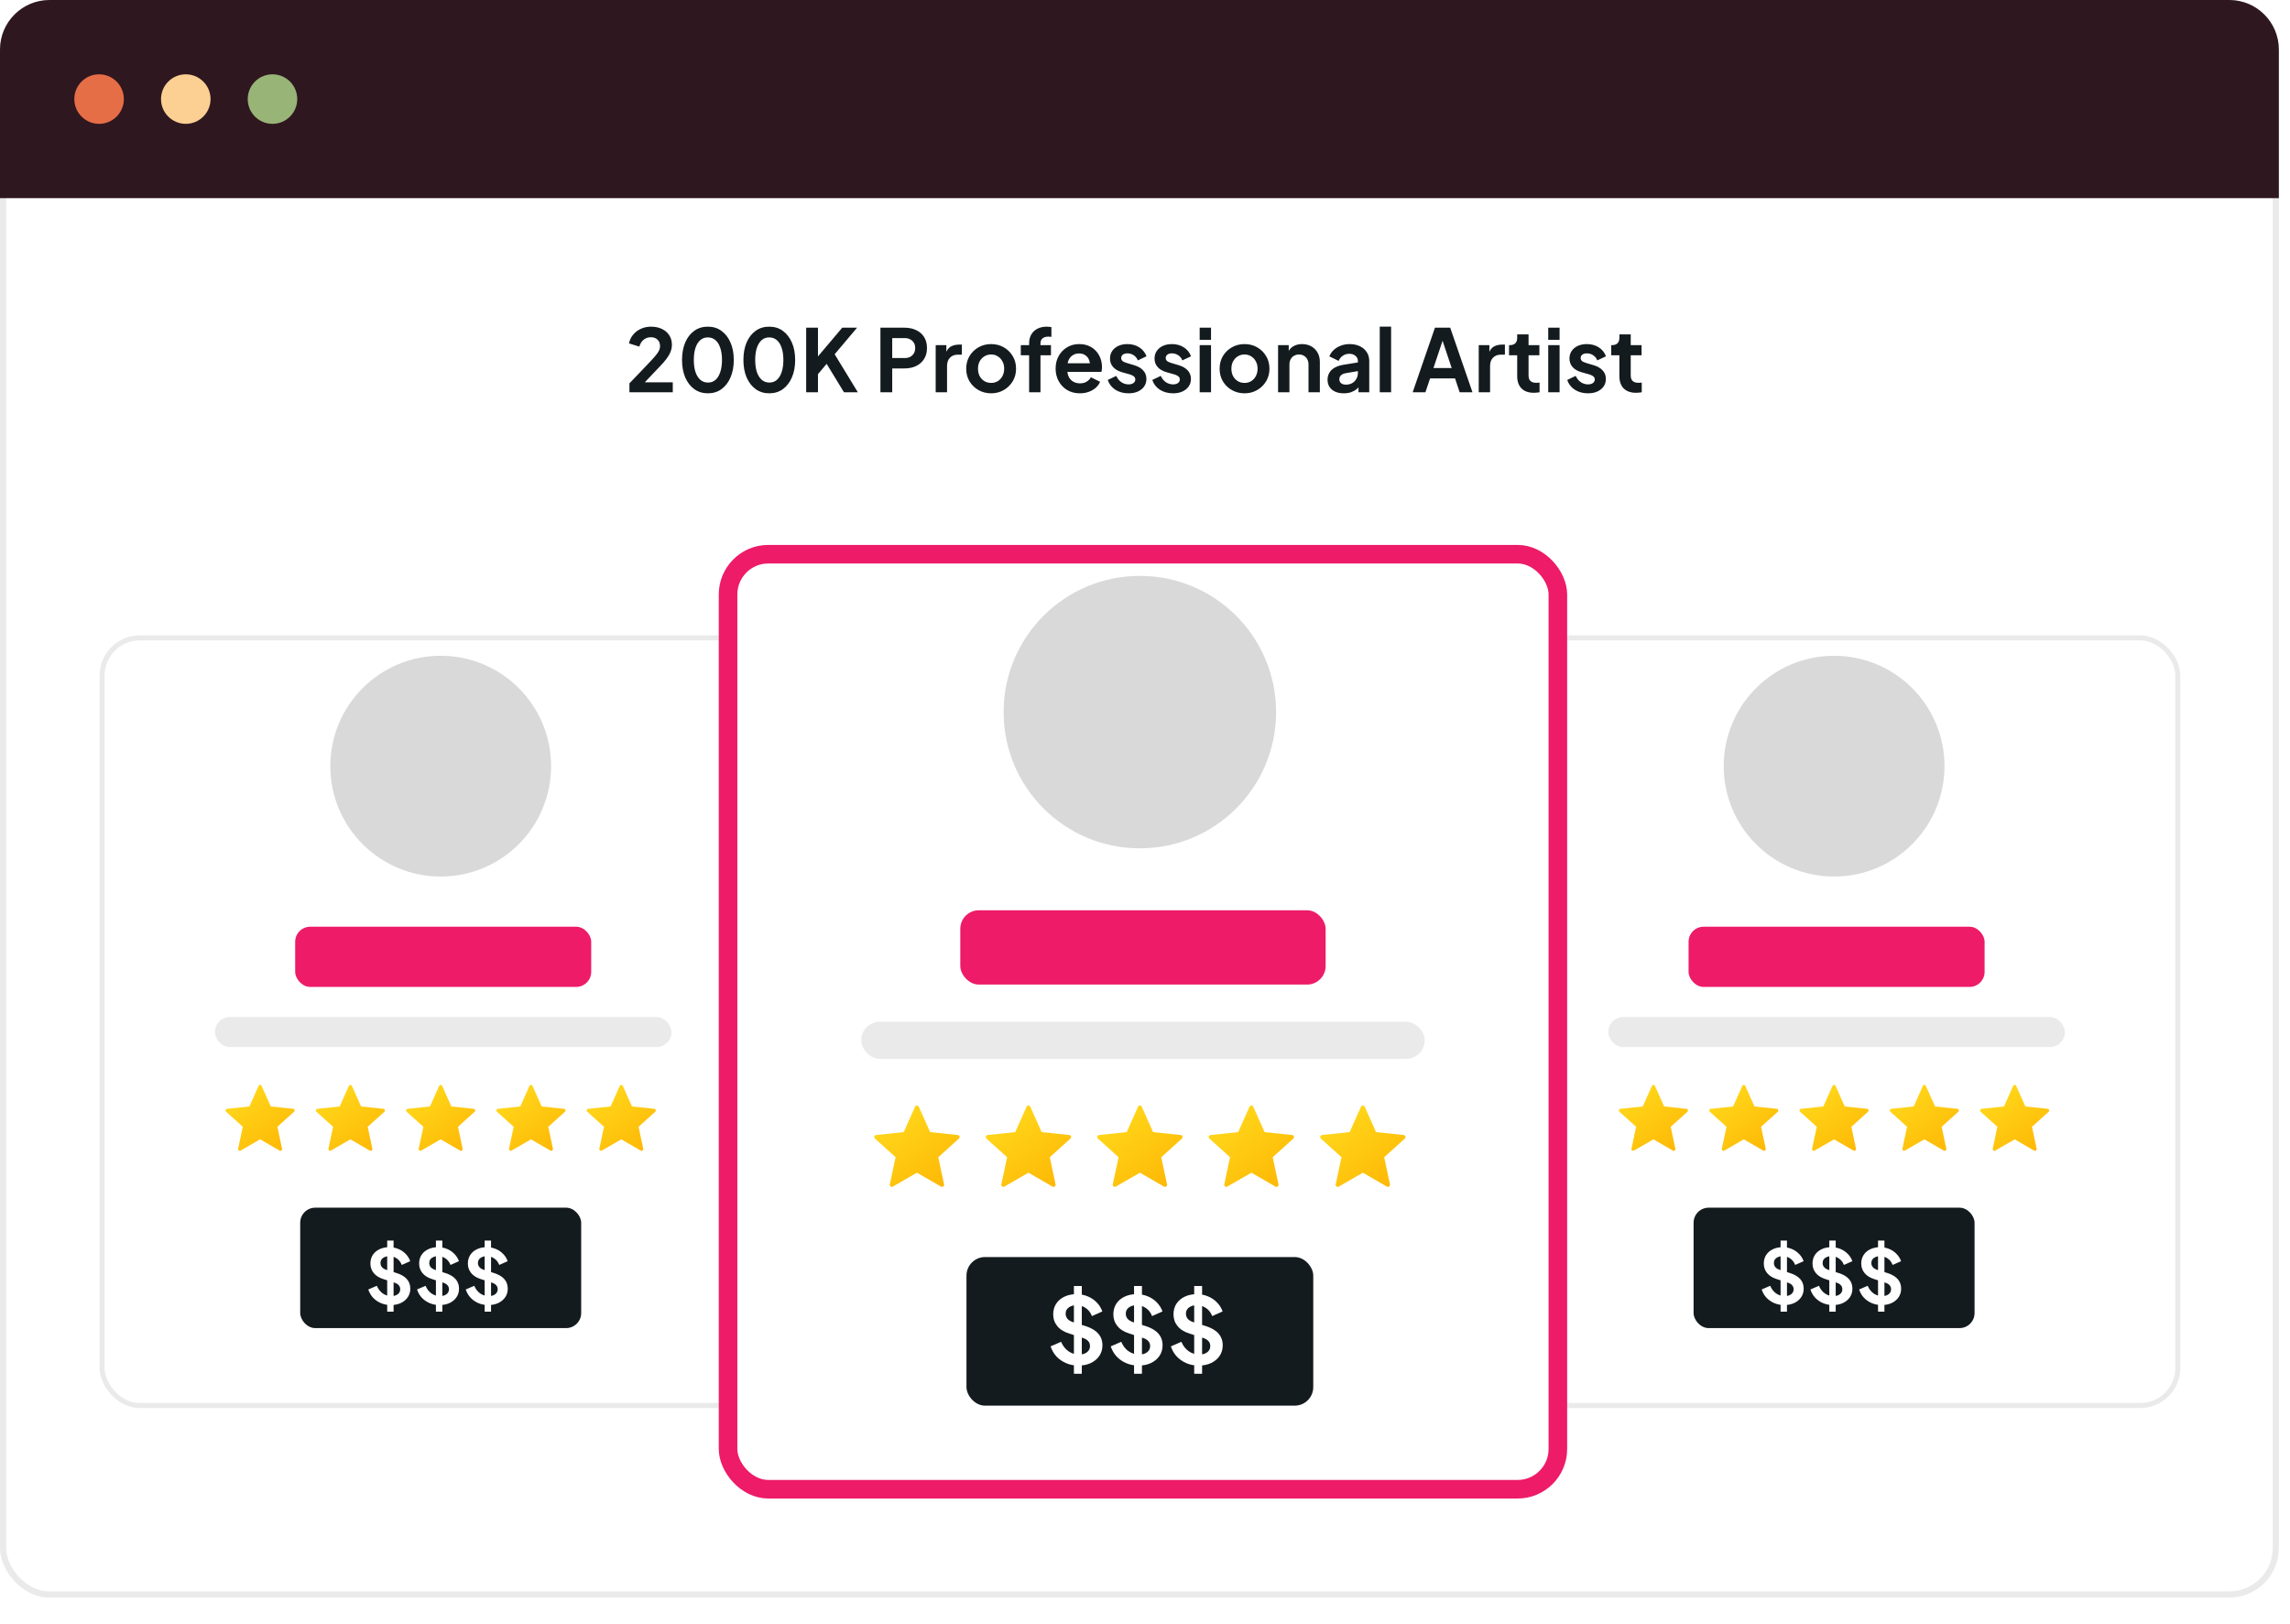 <svg width="172" height="122" viewBox="0 0 172 122" fill="none" xmlns="http://www.w3.org/2000/svg">
<rect x="0.233" y="0.233" width="170.698" height="119.535" rx="3.488" fill="white" stroke="#EAEAEA" stroke-width="0.465"/>
<path d="M0 3.721C0 1.666 1.666 0 3.721 0H167.442C169.497 0 171.163 1.666 171.163 3.721V14.884H0V3.721Z" fill="#2F1720"/>
<ellipse cx="7.442" cy="7.442" rx="1.86" ry="1.86" fill="#E66E46"/>
<ellipse cx="13.954" cy="7.442" rx="1.86" ry="1.86" fill="#FCD093"/>
<ellipse cx="20.466" cy="7.442" rx="1.86" ry="1.86" fill="#98B477"/>
<g filter="url(#filter0_d_272_1188)">
<rect x="112.131" y="45.866" width="51.63" height="58.036" rx="3.015" fill="white"/>
<rect x="112.32" y="46.054" width="51.253" height="57.66" rx="2.826" stroke="#EAEAEA" stroke-width="0.377"/>
</g>
<circle cx="137.757" cy="57.548" r="8.291" fill="#D9D9D9"/>
<rect x="126.827" y="69.608" width="22.235" height="4.522" rx="1.131" fill="#ED1B68"/>
<rect x="120.798" y="76.391" width="34.294" height="2.261" rx="1.131" fill="#EAEAEA"/>
<g clip-path="url(#clip0_272_1188)">
<path d="M124.302 81.565L124.99 83.109L126.671 83.286C126.779 83.297 126.822 83.431 126.742 83.504L125.486 84.635L125.837 86.289C125.859 86.395 125.745 86.478 125.651 86.424L124.187 85.579L122.724 86.423C122.629 86.478 122.515 86.395 122.538 86.288L122.889 84.635L121.633 83.504C121.552 83.431 121.596 83.297 121.704 83.286L123.385 83.109L124.073 81.565C124.117 81.466 124.258 81.466 124.302 81.565Z" fill="url(#paint0_linear_272_1188)"/>
</g>
<g clip-path="url(#clip1_272_1188)">
<path d="M131.089 81.565L131.777 83.109L133.458 83.286C133.566 83.297 133.609 83.431 133.529 83.504L132.273 84.635L132.624 86.289C132.647 86.395 132.532 86.478 132.438 86.424L130.974 85.579L129.511 86.423C129.416 86.478 129.303 86.395 129.325 86.288L129.676 84.635L128.42 83.504C128.34 83.431 128.383 83.297 128.491 83.286L130.172 83.109L130.86 81.565C130.904 81.466 131.045 81.466 131.089 81.565Z" fill="url(#paint1_linear_272_1188)"/>
</g>
<g clip-path="url(#clip2_272_1188)">
<path d="M137.869 81.565L138.557 83.109L140.237 83.286C140.345 83.297 140.389 83.431 140.308 83.504L139.053 84.635L139.403 86.289C139.426 86.395 139.312 86.478 139.218 86.424L137.754 85.579L136.29 86.423C136.196 86.478 136.082 86.395 136.104 86.288L136.455 84.635L135.2 83.504C135.119 83.431 135.163 83.297 135.271 83.286L136.951 83.109L137.639 81.565C137.683 81.466 137.824 81.466 137.869 81.565Z" fill="url(#paint2_linear_272_1188)"/>
</g>
<g clip-path="url(#clip3_272_1188)">
<path d="M144.652 81.565L145.34 83.109L147.02 83.286C147.129 83.297 147.172 83.431 147.091 83.504L145.836 84.635L146.187 86.289C146.209 86.395 146.095 86.478 146.001 86.424L144.537 85.579L143.073 86.423C142.979 86.478 142.865 86.395 142.888 86.288L143.238 84.635L141.983 83.504C141.902 83.431 141.946 83.297 142.054 83.286L143.734 83.109L144.422 81.565C144.467 81.466 144.608 81.466 144.652 81.565Z" fill="url(#paint3_linear_272_1188)"/>
</g>
<g clip-path="url(#clip4_272_1188)">
<path d="M151.435 81.565L152.123 83.109L153.804 83.286C153.912 83.297 153.955 83.431 153.875 83.504L152.619 84.635L152.97 86.289C152.992 86.395 152.878 86.478 152.784 86.424L151.32 85.579L149.857 86.423C149.762 86.478 149.648 86.395 149.671 86.288L150.022 84.635L148.766 83.504C148.686 83.431 148.729 83.297 148.837 83.286L150.518 83.109L151.206 81.565C151.25 81.466 151.391 81.466 151.435 81.565Z" fill="url(#paint4_linear_272_1188)"/>
</g>
<rect x="127.204" y="90.712" width="21.104" height="9.045" rx="1.131" fill="#141B1F"/>
<path d="M134.009 98.026C133.742 98.026 133.493 97.977 133.263 97.879C133.037 97.781 132.841 97.645 132.675 97.472C132.513 97.295 132.394 97.089 132.319 96.856L132.958 96.579C133.06 96.82 133.207 97.01 133.399 97.15C133.591 97.285 133.808 97.353 134.049 97.353C134.185 97.353 134.301 97.332 134.399 97.291C134.501 97.246 134.578 97.185 134.631 97.11C134.688 97.035 134.716 96.944 134.716 96.839C134.716 96.714 134.678 96.613 134.603 96.534C134.531 96.451 134.422 96.386 134.275 96.341L133.467 96.081C133.139 95.98 132.892 95.827 132.726 95.623C132.56 95.42 132.477 95.181 132.477 94.906C132.477 94.664 132.536 94.451 132.653 94.267C132.773 94.082 132.939 93.939 133.15 93.837C133.365 93.731 133.61 93.679 133.885 93.679C134.137 93.679 134.369 93.724 134.58 93.814C134.791 93.901 134.972 94.024 135.123 94.182C135.277 94.336 135.392 94.519 135.468 94.73L134.835 95.013C134.752 94.802 134.627 94.64 134.462 94.527C134.296 94.41 134.104 94.352 133.885 94.352C133.757 94.352 133.644 94.374 133.546 94.419C133.448 94.461 133.371 94.521 133.314 94.6C133.261 94.676 133.235 94.766 133.235 94.871C133.235 94.988 133.273 95.092 133.348 95.182C133.423 95.269 133.538 95.337 133.693 95.386L134.467 95.629C134.803 95.738 135.053 95.889 135.219 96.081C135.389 96.273 135.473 96.511 135.473 96.793C135.473 97.035 135.411 97.248 135.287 97.432C135.162 97.617 134.991 97.762 134.772 97.868C134.554 97.973 134.299 98.026 134.009 98.026ZM133.738 98.523V93.181H134.218V98.523H133.738ZM137.669 98.026C137.402 98.026 137.153 97.977 136.923 97.879C136.697 97.781 136.501 97.645 136.335 97.472C136.173 97.295 136.054 97.089 135.979 96.856L136.618 96.579C136.72 96.82 136.867 97.01 137.059 97.15C137.251 97.285 137.468 97.353 137.709 97.353C137.845 97.353 137.961 97.332 138.059 97.291C138.161 97.246 138.238 97.185 138.291 97.11C138.348 97.035 138.376 96.944 138.376 96.839C138.376 96.714 138.338 96.613 138.263 96.534C138.191 96.451 138.082 96.386 137.935 96.341L137.127 96.081C136.799 95.98 136.552 95.827 136.386 95.623C136.22 95.42 136.137 95.181 136.137 94.906C136.137 94.664 136.196 94.451 136.313 94.267C136.433 94.082 136.599 93.939 136.81 93.837C137.025 93.731 137.27 93.679 137.545 93.679C137.797 93.679 138.029 93.724 138.24 93.814C138.451 93.901 138.632 94.024 138.783 94.182C138.937 94.336 139.052 94.519 139.128 94.73L138.495 95.013C138.412 94.802 138.287 94.64 138.122 94.527C137.956 94.41 137.764 94.352 137.545 94.352C137.417 94.352 137.304 94.374 137.206 94.419C137.108 94.461 137.031 94.521 136.974 94.6C136.921 94.676 136.895 94.766 136.895 94.871C136.895 94.988 136.933 95.092 137.008 95.182C137.083 95.269 137.198 95.337 137.353 95.386L138.127 95.629C138.463 95.738 138.713 95.889 138.879 96.081C139.049 96.273 139.133 96.511 139.133 96.793C139.133 97.035 139.071 97.248 138.947 97.432C138.823 97.617 138.651 97.762 138.432 97.868C138.214 97.973 137.96 98.026 137.669 98.026ZM137.398 98.523V93.181H137.878V98.523H137.398ZM141.329 98.026C141.062 98.026 140.813 97.977 140.583 97.879C140.357 97.781 140.161 97.645 139.995 97.472C139.833 97.295 139.715 97.089 139.639 96.856L140.278 96.579C140.38 96.82 140.527 97.01 140.719 97.15C140.911 97.285 141.128 97.353 141.369 97.353C141.505 97.353 141.621 97.332 141.719 97.291C141.821 97.246 141.898 97.185 141.951 97.11C142.008 97.035 142.036 96.944 142.036 96.839C142.036 96.714 141.998 96.613 141.923 96.534C141.851 96.451 141.742 96.386 141.595 96.341L140.787 96.081C140.459 95.98 140.212 95.827 140.046 95.623C139.88 95.42 139.797 95.181 139.797 94.906C139.797 94.664 139.856 94.451 139.973 94.267C140.093 94.082 140.259 93.939 140.47 93.837C140.685 93.731 140.93 93.679 141.205 93.679C141.457 93.679 141.689 93.724 141.9 93.814C142.111 93.901 142.292 94.024 142.443 94.182C142.597 94.336 142.712 94.519 142.788 94.73L142.155 95.013C142.072 94.802 141.947 94.64 141.782 94.527C141.616 94.41 141.424 94.352 141.205 94.352C141.077 94.352 140.964 94.374 140.866 94.419C140.768 94.461 140.691 94.521 140.634 94.6C140.581 94.676 140.555 94.766 140.555 94.871C140.555 94.988 140.593 95.092 140.668 95.182C140.743 95.269 140.858 95.337 141.013 95.386L141.787 95.629C142.123 95.738 142.373 95.889 142.539 96.081C142.709 96.273 142.793 96.511 142.793 96.793C142.793 97.035 142.731 97.248 142.607 97.432C142.483 97.617 142.311 97.762 142.092 97.868C141.874 97.973 141.62 98.026 141.329 98.026ZM141.058 98.523V93.181H141.538V98.523H141.058Z" fill="white"/>
<g filter="url(#filter1_d_272_1188)">
<rect x="7.479" y="45.866" width="51.63" height="58.036" rx="3.015" fill="white"/>
<rect x="7.667" y="46.054" width="51.253" height="57.66" rx="2.826" stroke="#EAEAEA" stroke-width="0.377"/>
</g>
<circle cx="33.101" cy="57.548" r="8.291" fill="#D9D9D9"/>
<rect x="22.171" y="69.608" width="22.235" height="4.522" rx="1.131" fill="#ED1B68"/>
<rect x="16.141" y="76.391" width="34.294" height="2.261" rx="1.131" fill="#EAEAEA"/>
<g clip-path="url(#clip5_272_1188)">
<path d="M19.65 81.565L20.338 83.109L22.018 83.286C22.127 83.297 22.17 83.431 22.089 83.504L20.834 84.635L21.184 86.289C21.207 86.395 21.093 86.478 20.999 86.424L19.535 85.579L18.071 86.423C17.977 86.478 17.863 86.395 17.886 86.288L18.236 84.635L16.981 83.504C16.9 83.431 16.944 83.297 17.052 83.286L18.732 83.109L19.42 81.565C19.465 81.466 19.605 81.466 19.65 81.565Z" fill="url(#paint5_linear_272_1188)"/>
</g>
<g clip-path="url(#clip6_272_1188)">
<path d="M26.433 81.565L27.121 83.109L28.802 83.286C28.91 83.297 28.953 83.431 28.872 83.504L27.617 84.635L27.968 86.289C27.99 86.395 27.876 86.478 27.782 86.424L26.318 85.579L24.854 86.423C24.76 86.478 24.646 86.395 24.669 86.288L25.019 84.635L23.764 83.504C23.683 83.431 23.727 83.297 23.835 83.286L25.515 83.109L26.203 81.565C26.248 81.466 26.389 81.466 26.433 81.565Z" fill="url(#paint6_linear_272_1188)"/>
</g>
<g clip-path="url(#clip7_272_1188)">
<path d="M33.212 81.565L33.901 83.109L35.581 83.286C35.689 83.297 35.733 83.431 35.652 83.504L34.397 84.635L34.747 86.289C34.77 86.395 34.656 86.478 34.561 86.424L33.098 85.579L31.634 86.423C31.54 86.478 31.426 86.395 31.448 86.288L31.799 84.635L30.544 83.504C30.463 83.431 30.506 83.297 30.614 83.286L32.295 83.109L32.983 81.565C33.027 81.466 33.168 81.466 33.212 81.565Z" fill="url(#paint7_linear_272_1188)"/>
</g>
<g clip-path="url(#clip8_272_1188)">
<path d="M39.995 81.565L40.684 83.109L42.364 83.286C42.472 83.297 42.516 83.431 42.435 83.504L41.18 84.635L41.53 86.289C41.553 86.395 41.439 86.478 41.345 86.424L39.881 85.579L38.417 86.423C38.323 86.478 38.209 86.395 38.231 86.288L38.582 84.635L37.327 83.504C37.246 83.431 37.289 83.297 37.398 83.286L39.078 83.109L39.766 81.565C39.81 81.466 39.951 81.466 39.995 81.565Z" fill="url(#paint8_linear_272_1188)"/>
</g>
<g clip-path="url(#clip9_272_1188)">
<path d="M46.779 81.565L47.467 83.109L49.148 83.286C49.256 83.297 49.299 83.431 49.218 83.504L47.963 84.635L48.314 86.289C48.336 86.395 48.222 86.478 48.128 86.424L46.664 85.579L45.2 86.423C45.106 86.478 44.992 86.395 45.015 86.288L45.365 84.635L44.11 83.504C44.029 83.431 44.073 83.297 44.181 83.286L45.861 83.109L46.55 81.565C46.594 81.466 46.735 81.466 46.779 81.565Z" fill="url(#paint9_linear_272_1188)"/>
</g>
<rect x="22.548" y="90.712" width="21.104" height="9.045" rx="1.131" fill="#141B1F"/>
<path d="M29.353 98.026C29.085 98.026 28.837 97.977 28.607 97.879C28.381 97.781 28.185 97.645 28.019 97.472C27.857 97.295 27.738 97.089 27.663 96.856L28.302 96.579C28.403 96.82 28.55 97.01 28.742 97.15C28.935 97.285 29.151 97.353 29.392 97.353C29.528 97.353 29.645 97.332 29.743 97.291C29.845 97.246 29.922 97.185 29.975 97.11C30.031 97.035 30.059 96.944 30.059 96.839C30.059 96.714 30.022 96.613 29.947 96.534C29.875 96.451 29.766 96.386 29.619 96.341L28.81 96.081C28.482 95.98 28.235 95.827 28.07 95.623C27.904 95.42 27.821 95.181 27.821 94.906C27.821 94.664 27.879 94.451 27.996 94.267C28.117 94.082 28.283 93.939 28.494 93.837C28.709 93.731 28.953 93.679 29.229 93.679C29.481 93.679 29.713 93.724 29.924 93.814C30.135 93.901 30.316 94.024 30.467 94.182C30.621 94.336 30.736 94.519 30.811 94.73L30.178 95.013C30.095 94.802 29.971 94.64 29.805 94.527C29.639 94.41 29.447 94.352 29.229 94.352C29.1 94.352 28.987 94.374 28.889 94.419C28.791 94.461 28.714 94.521 28.658 94.6C28.605 94.676 28.578 94.766 28.578 94.871C28.578 94.988 28.616 95.092 28.692 95.182C28.767 95.269 28.882 95.337 29.036 95.386L29.811 95.629C30.146 95.738 30.397 95.889 30.563 96.081C30.732 96.273 30.817 96.511 30.817 96.793C30.817 97.035 30.755 97.248 30.631 97.432C30.506 97.617 30.335 97.762 30.116 97.868C29.898 97.973 29.643 98.026 29.353 98.026ZM29.082 98.523V93.181H29.562V98.523H29.082ZM33.013 98.026C32.745 98.026 32.497 97.977 32.267 97.879C32.041 97.781 31.845 97.645 31.679 97.472C31.517 97.295 31.398 97.089 31.323 96.856L31.962 96.579C32.063 96.82 32.21 97.01 32.402 97.15C32.595 97.285 32.811 97.353 33.053 97.353C33.188 97.353 33.305 97.332 33.403 97.291C33.505 97.246 33.582 97.185 33.635 97.11C33.691 97.035 33.72 96.944 33.72 96.839C33.72 96.714 33.682 96.613 33.606 96.534C33.535 96.451 33.426 96.386 33.279 96.341L32.47 96.081C32.142 95.98 31.896 95.827 31.73 95.623C31.564 95.42 31.481 95.181 31.481 94.906C31.481 94.664 31.539 94.451 31.656 94.267C31.777 94.082 31.943 93.939 32.154 93.837C32.368 93.731 32.614 93.679 32.889 93.679C33.141 93.679 33.373 93.724 33.584 93.814C33.795 93.901 33.976 94.024 34.127 94.182C34.281 94.336 34.396 94.519 34.471 94.73L33.838 95.013C33.755 94.802 33.631 94.64 33.465 94.527C33.299 94.41 33.107 94.352 32.889 94.352C32.761 94.352 32.647 94.374 32.549 94.419C32.451 94.461 32.374 94.521 32.318 94.6C32.265 94.676 32.239 94.766 32.239 94.871C32.239 94.988 32.276 95.092 32.352 95.182C32.427 95.269 32.542 95.337 32.696 95.386L33.471 95.629C33.806 95.738 34.057 95.889 34.223 96.081C34.392 96.273 34.477 96.511 34.477 96.793C34.477 97.035 34.415 97.248 34.291 97.432C34.166 97.617 33.995 97.762 33.776 97.868C33.557 97.973 33.303 98.026 33.013 98.026ZM32.742 98.523V93.181H33.222V98.523H32.742ZM36.673 98.026C36.405 98.026 36.157 97.977 35.927 97.879C35.701 97.781 35.505 97.645 35.339 97.472C35.177 97.295 35.058 97.089 34.983 96.856L35.621 96.579C35.723 96.82 35.87 97.01 36.062 97.15C36.255 97.285 36.471 97.353 36.712 97.353C36.848 97.353 36.965 97.332 37.063 97.291C37.165 97.246 37.242 97.185 37.295 97.11C37.351 97.035 37.38 96.944 37.38 96.839C37.38 96.714 37.342 96.613 37.267 96.534C37.195 96.451 37.086 96.386 36.939 96.341L36.13 96.081C35.802 95.98 35.556 95.827 35.39 95.623C35.224 95.42 35.141 95.181 35.141 94.906C35.141 94.664 35.2 94.451 35.316 94.267C35.437 94.082 35.603 93.939 35.814 93.837C36.029 93.731 36.273 93.679 36.549 93.679C36.801 93.679 37.033 93.724 37.244 93.814C37.455 93.901 37.636 94.024 37.787 94.182C37.941 94.336 38.056 94.519 38.131 94.73L37.498 95.013C37.415 94.802 37.291 94.64 37.125 94.527C36.959 94.41 36.767 94.352 36.549 94.352C36.42 94.352 36.307 94.374 36.209 94.419C36.111 94.461 36.034 94.521 35.978 94.6C35.925 94.676 35.898 94.766 35.898 94.871C35.898 94.988 35.936 95.092 36.012 95.182C36.087 95.269 36.202 95.337 36.356 95.386L37.131 95.629C37.466 95.738 37.717 95.889 37.883 96.081C38.052 96.273 38.137 96.511 38.137 96.793C38.137 97.035 38.075 97.248 37.95 97.432C37.826 97.617 37.655 97.762 37.436 97.868C37.218 97.973 36.963 98.026 36.673 98.026ZM36.402 98.523V93.181H36.882V98.523H36.402Z" fill="white"/>
<g filter="url(#filter2_d_272_1188)">
<rect x="53.987" y="39.07" width="63.721" height="71.628" rx="3.721" fill="white"/>
<rect x="54.684" y="39.767" width="62.326" height="70.233" rx="3.023" stroke="#ED1B68" stroke-width="1.395"/>
</g>
<ellipse cx="85.613" cy="53.488" rx="10.233" ry="10.233" fill="#D9D9D9"/>
<rect x="72.126" y="68.372" width="27.442" height="5.581" rx="1.395" fill="#ED1B68"/>
<rect x="64.684" y="76.744" width="42.326" height="2.791" rx="1.395" fill="#EAEAEA"/>
<g clip-path="url(#clip10_272_1188)">
<path d="M69.011 83.13L69.861 85.035L71.935 85.254C72.068 85.268 72.122 85.433 72.022 85.523L70.473 86.919L70.906 88.96C70.934 89.091 70.793 89.193 70.677 89.126L68.87 88.084L67.063 89.126C66.947 89.193 66.806 89.091 66.834 88.96L67.267 86.919L65.718 85.523C65.618 85.433 65.672 85.268 65.805 85.254L67.879 85.035L68.728 83.129C68.783 83.007 68.957 83.007 69.011 83.13Z" fill="url(#paint10_linear_272_1188)"/>
</g>
<g clip-path="url(#clip11_272_1188)">
<path d="M77.387 83.13L78.237 85.035L80.311 85.254C80.444 85.268 80.498 85.433 80.398 85.523L78.849 86.919L79.282 88.96C79.31 89.091 79.169 89.193 79.052 89.126L77.246 88.084L75.439 89.126C75.323 89.193 75.182 89.091 75.21 88.96L75.643 86.919L74.093 85.523C73.994 85.433 74.047 85.268 74.181 85.254L76.255 85.035L77.104 83.129C77.159 83.007 77.333 83.007 77.387 83.13Z" fill="url(#paint11_linear_272_1188)"/>
</g>
<g clip-path="url(#clip12_272_1188)">
<path d="M85.76 83.13L86.609 85.035L88.683 85.254C88.816 85.268 88.87 85.433 88.77 85.523L87.221 86.919L87.654 88.96C87.682 89.091 87.541 89.193 87.425 89.126L85.618 88.084L83.811 89.126C83.695 89.193 83.554 89.091 83.582 88.96L84.015 86.919L82.466 85.523C82.366 85.433 82.42 85.268 82.553 85.254L84.627 85.035L85.476 83.129C85.531 83.007 85.705 83.007 85.76 83.13Z" fill="url(#paint12_linear_272_1188)"/>
</g>
<g clip-path="url(#clip13_272_1188)">
<path d="M94.132 83.13L94.981 85.035L97.055 85.254C97.189 85.268 97.242 85.433 97.142 85.523L95.593 86.919L96.026 88.96C96.054 89.091 95.913 89.193 95.797 89.126L93.99 88.084L92.183 89.126C92.067 89.193 91.927 89.091 91.954 88.96L92.387 86.919L90.838 85.523C90.738 85.433 90.792 85.268 90.925 85.254L92.999 85.035L93.849 83.129C93.903 83.007 94.077 83.007 94.132 83.13Z" fill="url(#paint13_linear_272_1188)"/>
</g>
<g clip-path="url(#clip14_272_1188)">
<path d="M102.504 83.13L103.353 85.035L105.427 85.254C105.561 85.268 105.614 85.433 105.515 85.523L103.965 86.919L104.398 88.96C104.426 89.091 104.285 89.193 104.169 89.126L102.362 88.084L100.556 89.126C100.439 89.193 100.299 89.091 100.326 88.96L100.759 86.919L99.21 85.523C99.11 85.433 99.164 85.268 99.297 85.254L101.371 85.035L102.221 83.129C102.275 83.007 102.449 83.007 102.504 83.13Z" fill="url(#paint14_linear_272_1188)"/>
</g>
<rect x="72.591" y="94.419" width="26.047" height="11.163" rx="1.395" fill="#141B1F"/>
<path d="M80.996 102.572C80.666 102.572 80.359 102.512 80.075 102.391C79.796 102.27 79.554 102.102 79.35 101.889C79.15 101.67 79.003 101.416 78.91 101.128L79.698 100.786C79.824 101.084 80.005 101.319 80.243 101.491C80.48 101.658 80.747 101.742 81.045 101.742C81.212 101.742 81.356 101.716 81.478 101.665C81.603 101.609 81.698 101.535 81.763 101.442C81.833 101.349 81.868 101.237 81.868 101.107C81.868 100.954 81.822 100.828 81.729 100.73C81.64 100.628 81.505 100.549 81.324 100.493L80.326 100.172C79.922 100.047 79.617 99.858 79.412 99.607C79.208 99.356 79.105 99.061 79.105 98.721C79.105 98.423 79.177 98.161 79.322 97.933C79.471 97.705 79.675 97.528 79.936 97.403C80.201 97.272 80.503 97.207 80.843 97.207C81.154 97.207 81.44 97.263 81.701 97.375C81.961 97.482 82.184 97.633 82.371 97.828C82.561 98.019 82.703 98.244 82.796 98.505L82.015 98.854C81.912 98.593 81.759 98.393 81.554 98.254C81.35 98.109 81.112 98.037 80.843 98.037C80.684 98.037 80.545 98.065 80.424 98.121C80.303 98.172 80.208 98.247 80.138 98.344C80.073 98.437 80.04 98.549 80.04 98.679C80.04 98.823 80.087 98.951 80.18 99.063C80.273 99.17 80.415 99.254 80.605 99.314L81.561 99.614C81.975 99.749 82.284 99.935 82.489 100.172C82.698 100.409 82.803 100.702 82.803 101.051C82.803 101.349 82.726 101.612 82.573 101.84C82.419 102.068 82.208 102.247 81.938 102.377C81.668 102.507 81.354 102.572 80.996 102.572ZM80.661 103.186V96.593H81.254V103.186H80.661ZM85.513 102.572C85.183 102.572 84.876 102.512 84.592 102.391C84.313 102.27 84.071 102.102 83.867 101.889C83.667 101.67 83.52 101.416 83.427 101.128L84.216 100.786C84.341 101.084 84.522 101.319 84.76 101.491C84.997 101.658 85.264 101.742 85.562 101.742C85.73 101.742 85.874 101.716 85.995 101.665C86.12 101.609 86.216 101.535 86.281 101.442C86.35 101.349 86.385 101.237 86.385 101.107C86.385 100.954 86.339 100.828 86.246 100.73C86.157 100.628 86.022 100.549 85.841 100.493L84.844 100.172C84.439 100.047 84.134 99.858 83.93 99.607C83.725 99.356 83.623 99.061 83.623 98.721C83.623 98.423 83.695 98.161 83.839 97.933C83.988 97.705 84.192 97.528 84.453 97.403C84.718 97.272 85.02 97.207 85.36 97.207C85.671 97.207 85.957 97.263 86.218 97.375C86.478 97.482 86.702 97.633 86.888 97.828C87.078 98.019 87.22 98.244 87.313 98.505L86.532 98.854C86.43 98.593 86.276 98.393 86.071 98.254C85.867 98.109 85.629 98.037 85.36 98.037C85.202 98.037 85.062 98.065 84.941 98.121C84.82 98.172 84.725 98.247 84.655 98.344C84.59 98.437 84.557 98.549 84.557 98.679C84.557 98.823 84.604 98.951 84.697 99.063C84.79 99.17 84.932 99.254 85.123 99.314L86.078 99.614C86.492 99.749 86.802 99.935 87.006 100.172C87.216 100.409 87.32 100.702 87.32 101.051C87.32 101.349 87.243 101.612 87.09 101.84C86.936 102.068 86.725 102.247 86.455 102.377C86.185 102.507 85.871 102.572 85.513 102.572ZM85.178 103.186V96.593H85.771V103.186H85.178ZM90.03 102.572C89.7 102.572 89.393 102.512 89.109 102.391C88.83 102.27 88.588 102.102 88.384 101.889C88.184 101.67 88.037 101.416 87.944 101.128L88.733 100.786C88.858 101.084 89.04 101.319 89.277 101.491C89.514 101.658 89.782 101.742 90.079 101.742C90.247 101.742 90.391 101.716 90.512 101.665C90.637 101.609 90.733 101.535 90.798 101.442C90.868 101.349 90.903 101.237 90.903 101.107C90.903 100.954 90.856 100.828 90.763 100.73C90.675 100.628 90.54 100.549 90.358 100.493L89.361 100.172C88.956 100.047 88.651 99.858 88.447 99.607C88.242 99.356 88.14 99.061 88.14 98.721C88.14 98.423 88.212 98.161 88.356 97.933C88.505 97.705 88.71 97.528 88.97 97.403C89.235 97.272 89.537 97.207 89.877 97.207C90.189 97.207 90.475 97.263 90.735 97.375C90.996 97.482 91.219 97.633 91.405 97.828C91.596 98.019 91.737 98.244 91.83 98.505L91.049 98.854C90.947 98.593 90.793 98.393 90.588 98.254C90.384 98.109 90.147 98.037 89.877 98.037C89.719 98.037 89.579 98.065 89.458 98.121C89.337 98.172 89.242 98.247 89.172 98.344C89.107 98.437 89.075 98.549 89.075 98.679C89.075 98.823 89.121 98.951 89.214 99.063C89.307 99.17 89.449 99.254 89.64 99.314L90.596 99.614C91.01 99.749 91.319 99.935 91.523 100.172C91.733 100.409 91.837 100.702 91.837 101.051C91.837 101.349 91.761 101.612 91.607 101.84C91.454 102.068 91.242 102.247 90.972 102.377C90.703 102.507 90.388 102.572 90.03 102.572ZM89.695 103.186V96.593H90.288V103.186H89.695Z" fill="white"/>
<path d="M47.276 29.465V28.794L48.591 27.42C48.852 27.147 49.052 26.93 49.191 26.769C49.334 26.604 49.434 26.463 49.49 26.346C49.547 26.229 49.575 26.109 49.575 25.988C49.575 25.784 49.51 25.623 49.379 25.506C49.254 25.389 49.091 25.33 48.891 25.33C48.683 25.33 48.502 25.391 48.35 25.512C48.199 25.63 48.088 25.803 48.018 26.034L47.243 25.793C47.296 25.536 47.402 25.315 47.563 25.128C47.723 24.937 47.919 24.792 48.149 24.692C48.383 24.588 48.63 24.536 48.891 24.536C49.203 24.536 49.477 24.592 49.711 24.705C49.95 24.818 50.135 24.976 50.265 25.18C50.4 25.384 50.467 25.623 50.467 25.897C50.467 26.07 50.434 26.242 50.369 26.411C50.304 26.58 50.206 26.754 50.076 26.932C49.946 27.106 49.777 27.301 49.568 27.518L48.429 28.716H50.532V29.465H47.276ZM53.167 29.543C52.781 29.543 52.442 29.439 52.151 29.231C51.86 29.022 51.633 28.729 51.468 28.352C51.307 27.974 51.227 27.535 51.227 27.036C51.227 26.533 51.307 26.094 51.468 25.721C51.628 25.348 51.854 25.057 52.145 24.848C52.436 24.64 52.774 24.536 53.16 24.536C53.556 24.536 53.896 24.64 54.183 24.848C54.474 25.057 54.702 25.35 54.867 25.727C55.032 26.101 55.114 26.537 55.114 27.036C55.114 27.535 55.032 27.974 54.867 28.352C54.706 28.725 54.48 29.018 54.189 29.231C53.898 29.439 53.558 29.543 53.167 29.543ZM53.173 28.736C53.395 28.736 53.584 28.669 53.74 28.534C53.896 28.395 54.016 28.2 54.098 27.948C54.185 27.692 54.228 27.388 54.228 27.036C54.228 26.685 54.185 26.383 54.098 26.131C54.016 25.875 53.894 25.68 53.733 25.545C53.577 25.41 53.386 25.343 53.16 25.343C52.944 25.343 52.757 25.41 52.6 25.545C52.444 25.68 52.323 25.875 52.236 26.131C52.153 26.383 52.112 26.685 52.112 27.036C52.112 27.384 52.153 27.685 52.236 27.941C52.323 28.193 52.444 28.389 52.6 28.527C52.761 28.666 52.952 28.736 53.173 28.736ZM57.777 29.543C57.391 29.543 57.052 29.439 56.761 29.231C56.471 29.022 56.243 28.729 56.078 28.352C55.917 27.974 55.837 27.535 55.837 27.036C55.837 26.533 55.917 26.094 56.078 25.721C56.238 25.348 56.464 25.057 56.755 24.848C57.046 24.64 57.384 24.536 57.771 24.536C58.166 24.536 58.507 24.64 58.793 24.848C59.084 25.057 59.312 25.35 59.477 25.727C59.642 26.101 59.724 26.537 59.724 27.036C59.724 27.535 59.642 27.974 59.477 28.352C59.316 28.725 59.09 29.018 58.8 29.231C58.509 29.439 58.168 29.543 57.777 29.543ZM57.784 28.736C58.005 28.736 58.194 28.669 58.35 28.534C58.507 28.395 58.626 28.2 58.709 27.948C58.795 27.692 58.839 27.388 58.839 27.036C58.839 26.685 58.795 26.383 58.709 26.131C58.626 25.875 58.504 25.68 58.344 25.545C58.188 25.41 57.996 25.343 57.771 25.343C57.554 25.343 57.367 25.41 57.211 25.545C57.054 25.68 56.933 25.875 56.846 26.131C56.764 26.383 56.722 26.685 56.722 27.036C56.722 27.384 56.764 27.685 56.846 27.941C56.933 28.193 57.054 28.389 57.211 28.527C57.371 28.666 57.562 28.736 57.784 28.736ZM60.551 29.465V24.614H61.437V27.14L61.196 27.056L63.26 24.614H64.374L62.44 26.906L62.492 26.281L64.432 29.465H63.39L62.088 27.329L61.437 28.104V29.465H60.551ZM66.128 29.465V24.614H67.938C68.268 24.614 68.559 24.675 68.811 24.796C69.067 24.913 69.267 25.087 69.41 25.317C69.553 25.543 69.625 25.819 69.625 26.144C69.625 26.465 69.551 26.741 69.403 26.971C69.26 27.197 69.063 27.37 68.811 27.492C68.559 27.614 68.268 27.674 67.938 27.674H67.014V29.465H66.128ZM67.014 26.893H67.951C68.112 26.893 68.251 26.863 68.368 26.802C68.485 26.737 68.576 26.648 68.642 26.535C68.707 26.422 68.739 26.292 68.739 26.144C68.739 25.992 68.707 25.862 68.642 25.753C68.576 25.641 68.485 25.554 68.368 25.493C68.251 25.428 68.112 25.395 67.951 25.395H67.014V26.893ZM70.279 29.465V25.923H71.08V26.711L71.015 26.593C71.097 26.329 71.225 26.144 71.399 26.04C71.577 25.936 71.79 25.884 72.037 25.884H72.245V26.639H71.939C71.696 26.639 71.501 26.715 71.353 26.867C71.206 27.015 71.132 27.223 71.132 27.492V29.465H70.279ZM74.447 29.543C74.099 29.543 73.782 29.463 73.496 29.302C73.214 29.142 72.988 28.922 72.819 28.645C72.654 28.367 72.571 28.05 72.571 27.694C72.571 27.338 72.654 27.021 72.819 26.743C72.988 26.465 73.214 26.246 73.496 26.086C73.778 25.925 74.095 25.845 74.447 25.845C74.794 25.845 75.109 25.925 75.391 26.086C75.673 26.246 75.896 26.465 76.061 26.743C76.231 27.017 76.315 27.334 76.315 27.694C76.315 28.05 76.231 28.367 76.061 28.645C75.892 28.922 75.666 29.142 75.384 29.302C75.102 29.463 74.789 29.543 74.447 29.543ZM74.447 28.762C74.638 28.762 74.805 28.716 74.948 28.625C75.096 28.534 75.21 28.408 75.293 28.247C75.38 28.082 75.423 27.898 75.423 27.694C75.423 27.486 75.38 27.303 75.293 27.147C75.21 26.986 75.096 26.86 74.948 26.769C74.805 26.674 74.638 26.626 74.447 26.626C74.251 26.626 74.08 26.674 73.932 26.769C73.784 26.86 73.667 26.986 73.58 27.147C73.498 27.303 73.457 27.486 73.457 27.694C73.457 27.898 73.498 28.082 73.58 28.247C73.667 28.408 73.784 28.534 73.932 28.625C74.08 28.716 74.251 28.762 74.447 28.762ZM77.296 29.465V26.685H76.671V25.923H77.296V25.806C77.296 25.536 77.35 25.308 77.459 25.122C77.572 24.931 77.728 24.785 77.928 24.686C78.127 24.586 78.364 24.536 78.638 24.536C78.69 24.536 78.746 24.54 78.807 24.549C78.872 24.553 78.926 24.56 78.97 24.568V25.304C78.926 25.296 78.885 25.291 78.846 25.291C78.811 25.287 78.779 25.285 78.748 25.285C78.557 25.285 78.41 25.328 78.305 25.415C78.201 25.497 78.149 25.628 78.149 25.806V25.923H78.937V26.685H78.149V29.465H77.296ZM81.109 29.543C80.745 29.543 80.426 29.461 80.152 29.296C79.879 29.131 79.666 28.907 79.514 28.625C79.362 28.343 79.286 28.03 79.286 27.687C79.286 27.331 79.362 27.017 79.514 26.743C79.67 26.465 79.881 26.246 80.146 26.086C80.415 25.925 80.715 25.845 81.044 25.845C81.322 25.845 81.565 25.89 81.774 25.981C81.986 26.073 82.166 26.198 82.314 26.359C82.462 26.52 82.575 26.704 82.653 26.913C82.731 27.117 82.77 27.338 82.77 27.577C82.77 27.637 82.766 27.7 82.757 27.766C82.753 27.831 82.742 27.887 82.724 27.935H79.99V27.284H82.243L81.839 27.59C81.878 27.39 81.867 27.212 81.806 27.056C81.75 26.899 81.654 26.776 81.52 26.685C81.389 26.593 81.231 26.548 81.044 26.548C80.866 26.548 80.708 26.593 80.569 26.685C80.43 26.771 80.324 26.902 80.25 27.075C80.18 27.245 80.154 27.451 80.172 27.694C80.154 27.911 80.183 28.104 80.257 28.273C80.335 28.438 80.448 28.567 80.595 28.658C80.747 28.749 80.921 28.794 81.116 28.794C81.311 28.794 81.476 28.753 81.611 28.671C81.75 28.588 81.858 28.477 81.936 28.339L82.627 28.677C82.557 28.846 82.449 28.996 82.301 29.127C82.153 29.257 81.978 29.359 81.774 29.433C81.574 29.506 81.353 29.543 81.109 29.543ZM84.764 29.543C84.387 29.543 84.057 29.454 83.775 29.276C83.497 29.094 83.306 28.849 83.202 28.54L83.84 28.234C83.931 28.434 84.057 28.59 84.218 28.703C84.382 28.816 84.565 28.872 84.764 28.872C84.921 28.872 85.044 28.838 85.136 28.768C85.227 28.699 85.272 28.608 85.272 28.495C85.272 28.425 85.253 28.369 85.214 28.326C85.179 28.278 85.129 28.239 85.064 28.208C85.003 28.174 84.936 28.145 84.862 28.124L84.283 27.961C83.983 27.874 83.755 27.742 83.599 27.564C83.447 27.386 83.371 27.175 83.371 26.932C83.371 26.715 83.425 26.526 83.534 26.366C83.647 26.201 83.801 26.073 83.996 25.981C84.196 25.89 84.424 25.845 84.68 25.845C85.014 25.845 85.309 25.925 85.565 26.086C85.822 26.246 86.004 26.472 86.112 26.763L85.461 27.069C85.4 26.908 85.298 26.78 85.155 26.685C85.012 26.589 84.851 26.541 84.673 26.541C84.53 26.541 84.417 26.574 84.335 26.639C84.252 26.704 84.211 26.789 84.211 26.893C84.211 26.958 84.228 27.015 84.263 27.062C84.298 27.11 84.346 27.149 84.406 27.18C84.472 27.21 84.545 27.238 84.628 27.264L85.194 27.433C85.485 27.52 85.709 27.651 85.865 27.824C86.026 27.998 86.106 28.21 86.106 28.462C86.106 28.675 86.049 28.864 85.937 29.029C85.824 29.189 85.667 29.315 85.468 29.407C85.268 29.498 85.034 29.543 84.764 29.543ZM88.109 29.543C87.732 29.543 87.402 29.454 87.12 29.276C86.842 29.094 86.651 28.849 86.546 28.54L87.185 28.234C87.276 28.434 87.402 28.59 87.562 28.703C87.727 28.816 87.91 28.872 88.109 28.872C88.266 28.872 88.389 28.838 88.481 28.768C88.572 28.699 88.617 28.608 88.617 28.495C88.617 28.425 88.598 28.369 88.559 28.326C88.524 28.278 88.474 28.239 88.409 28.208C88.348 28.174 88.281 28.145 88.207 28.124L87.627 27.961C87.328 27.874 87.1 27.742 86.944 27.564C86.792 27.386 86.716 27.175 86.716 26.932C86.716 26.715 86.77 26.526 86.879 26.366C86.992 26.201 87.146 26.073 87.341 25.981C87.541 25.89 87.769 25.845 88.025 25.845C88.359 25.845 88.654 25.925 88.91 26.086C89.166 26.246 89.349 26.472 89.457 26.763L88.806 27.069C88.745 26.908 88.643 26.78 88.5 26.685C88.357 26.589 88.196 26.541 88.018 26.541C87.875 26.541 87.762 26.574 87.68 26.639C87.597 26.704 87.556 26.789 87.556 26.893C87.556 26.958 87.573 27.015 87.608 27.062C87.643 27.11 87.69 27.149 87.751 27.18C87.816 27.21 87.89 27.238 87.973 27.264L88.539 27.433C88.83 27.52 89.053 27.651 89.21 27.824C89.37 27.998 89.451 28.21 89.451 28.462C89.451 28.675 89.394 28.864 89.281 29.029C89.169 29.189 89.012 29.315 88.813 29.407C88.613 29.498 88.379 29.543 88.109 29.543ZM90.106 29.465V25.923H90.959V29.465H90.106ZM90.106 25.526V24.614H90.959V25.526H90.106ZM93.479 29.543C93.132 29.543 92.815 29.463 92.528 29.302C92.246 29.142 92.02 28.922 91.851 28.645C91.686 28.367 91.604 28.05 91.604 27.694C91.604 27.338 91.686 27.021 91.851 26.743C92.02 26.465 92.246 26.246 92.528 26.086C92.81 25.925 93.127 25.845 93.479 25.845C93.826 25.845 94.141 25.925 94.423 26.086C94.705 26.246 94.929 26.465 95.094 26.743C95.263 27.017 95.348 27.334 95.348 27.694C95.348 28.05 95.263 28.367 95.094 28.645C94.925 28.922 94.699 29.142 94.417 29.302C94.135 29.463 93.822 29.543 93.479 29.543ZM93.479 28.762C93.67 28.762 93.837 28.716 93.98 28.625C94.128 28.534 94.243 28.408 94.326 28.247C94.412 28.082 94.456 27.898 94.456 27.694C94.456 27.486 94.412 27.303 94.326 27.147C94.243 26.986 94.128 26.86 93.98 26.769C93.837 26.674 93.67 26.626 93.479 26.626C93.284 26.626 93.112 26.674 92.965 26.769C92.817 26.86 92.7 26.986 92.613 27.147C92.53 27.303 92.489 27.486 92.489 27.694C92.489 27.898 92.53 28.082 92.613 28.247C92.7 28.408 92.817 28.534 92.965 28.625C93.112 28.716 93.284 28.762 93.479 28.762ZM95.995 29.465V25.923H96.796V26.619L96.731 26.496C96.813 26.283 96.948 26.122 97.134 26.014C97.325 25.901 97.547 25.845 97.798 25.845C98.059 25.845 98.289 25.901 98.489 26.014C98.693 26.127 98.851 26.285 98.964 26.489C99.077 26.689 99.133 26.921 99.133 27.186V29.465H98.28V27.388C98.28 27.232 98.25 27.097 98.189 26.984C98.128 26.871 98.044 26.785 97.935 26.724C97.831 26.659 97.707 26.626 97.564 26.626C97.425 26.626 97.301 26.659 97.193 26.724C97.084 26.785 97 26.871 96.939 26.984C96.878 27.097 96.848 27.232 96.848 27.388V29.465H95.995ZM100.929 29.543C100.682 29.543 100.467 29.502 100.284 29.419C100.102 29.337 99.961 29.22 99.861 29.068C99.761 28.912 99.711 28.731 99.711 28.527C99.711 28.332 99.755 28.158 99.842 28.006C99.928 27.85 100.063 27.72 100.245 27.616C100.428 27.512 100.658 27.438 100.936 27.394L102.095 27.206V27.857L101.098 28.026C100.929 28.056 100.803 28.111 100.721 28.189C100.638 28.267 100.597 28.369 100.597 28.495C100.597 28.616 100.643 28.714 100.734 28.788C100.829 28.857 100.946 28.892 101.085 28.892C101.263 28.892 101.42 28.855 101.554 28.781C101.693 28.703 101.799 28.597 101.873 28.462C101.951 28.328 101.99 28.18 101.99 28.02V27.108C101.99 26.956 101.93 26.83 101.808 26.73C101.691 26.626 101.535 26.574 101.339 26.574C101.157 26.574 100.994 26.624 100.851 26.724C100.712 26.819 100.61 26.947 100.545 27.108L99.848 26.769C99.918 26.583 100.026 26.422 100.174 26.287C100.326 26.148 100.504 26.04 100.708 25.962C100.912 25.884 101.133 25.845 101.372 25.845C101.663 25.845 101.919 25.899 102.14 26.007C102.362 26.112 102.533 26.259 102.655 26.45C102.78 26.637 102.843 26.856 102.843 27.108V29.465H102.036V28.86L102.218 28.846C102.127 28.998 102.019 29.127 101.893 29.231C101.767 29.331 101.624 29.409 101.463 29.465C101.302 29.517 101.124 29.543 100.929 29.543ZM103.632 29.465V24.536H104.485V29.465H103.632ZM106.104 29.465L107.778 24.614H108.924L110.597 29.465H109.634L109.288 28.423H107.413L107.061 29.465H106.104ZM107.667 27.642H109.034L108.227 25.226H108.474L107.667 27.642ZM111.066 29.465V25.923H111.866V26.711L111.801 26.593C111.884 26.329 112.012 26.144 112.186 26.04C112.364 25.936 112.576 25.884 112.824 25.884H113.032V26.639H112.726C112.483 26.639 112.288 26.715 112.14 26.867C111.992 27.015 111.919 27.223 111.919 27.492V29.465H111.066ZM115.211 29.504C114.812 29.504 114.502 29.396 114.28 29.179C114.063 28.957 113.955 28.647 113.955 28.247V26.685H113.342V25.923H113.408C113.581 25.923 113.716 25.877 113.811 25.786C113.907 25.695 113.955 25.562 113.955 25.389V25.115H114.808V25.923H115.622V26.685H114.808V28.202C114.808 28.319 114.827 28.419 114.866 28.501C114.91 28.584 114.975 28.647 115.062 28.69C115.153 28.734 115.268 28.755 115.407 28.755C115.437 28.755 115.472 28.753 115.511 28.749C115.554 28.744 115.595 28.74 115.635 28.736V29.465C115.574 29.474 115.504 29.483 115.426 29.491C115.348 29.5 115.276 29.504 115.211 29.504ZM116.286 29.465V25.923H117.139V29.465H116.286ZM116.286 25.526V24.614H117.139V25.526H116.286ZM119.275 29.543C118.897 29.543 118.567 29.454 118.285 29.276C118.007 29.094 117.816 28.849 117.712 28.54L118.35 28.234C118.441 28.434 118.567 28.59 118.728 28.703C118.893 28.816 119.075 28.872 119.275 28.872C119.431 28.872 119.555 28.838 119.646 28.768C119.737 28.699 119.783 28.608 119.783 28.495C119.783 28.425 119.763 28.369 119.724 28.326C119.689 28.278 119.639 28.239 119.574 28.208C119.514 28.174 119.446 28.145 119.372 28.124L118.793 27.961C118.493 27.874 118.265 27.742 118.109 27.564C117.957 27.386 117.881 27.175 117.881 26.932C117.881 26.715 117.936 26.526 118.044 26.366C118.157 26.201 118.311 26.073 118.506 25.981C118.706 25.89 118.934 25.845 119.19 25.845C119.524 25.845 119.82 25.925 120.076 26.086C120.332 26.246 120.514 26.472 120.623 26.763L119.972 27.069C119.911 26.908 119.809 26.78 119.665 26.685C119.522 26.589 119.362 26.541 119.184 26.541C119.04 26.541 118.928 26.574 118.845 26.639C118.763 26.704 118.721 26.789 118.721 26.893C118.721 26.958 118.739 27.015 118.773 27.062C118.808 27.11 118.856 27.149 118.917 27.18C118.982 27.21 119.056 27.238 119.138 27.264L119.705 27.433C119.995 27.52 120.219 27.651 120.375 27.824C120.536 27.998 120.616 28.21 120.616 28.462C120.616 28.675 120.56 28.864 120.447 29.029C120.334 29.189 120.178 29.315 119.978 29.407C119.778 29.498 119.544 29.543 119.275 29.543ZM122.887 29.504C122.487 29.504 122.177 29.396 121.955 29.179C121.738 28.957 121.63 28.647 121.63 28.247V26.685H121.018V25.923H121.083C121.257 25.923 121.391 25.877 121.487 25.786C121.582 25.695 121.63 25.562 121.63 25.389V25.115H122.483V25.923H123.297V26.685H122.483V28.202C122.483 28.319 122.502 28.419 122.541 28.501C122.585 28.584 122.65 28.647 122.737 28.69C122.828 28.734 122.943 28.755 123.082 28.755C123.112 28.755 123.147 28.753 123.186 28.749C123.23 28.744 123.271 28.74 123.31 28.736V29.465C123.249 29.474 123.18 29.483 123.101 29.491C123.023 29.5 122.952 29.504 122.887 29.504Z" fill="#141B1F"/>
<defs>
<filter id="filter0_d_272_1188" x="110.271" y="45.866" width="55.351" height="61.757" filterUnits="userSpaceOnUse" color-interpolation-filters="sRGB">
<feFlood flood-opacity="0" result="BackgroundImageFix"/>
<feColorMatrix in="SourceAlpha" type="matrix" values="0 0 0 0 0 0 0 0 0 0 0 0 0 0 0 0 0 0 127 0" result="hardAlpha"/>
<feOffset dy="1.86"/>
<feGaussianBlur stdDeviation="0.93"/>
<feComposite in2="hardAlpha" operator="out"/>
<feColorMatrix type="matrix" values="0 0 0 0 0 0 0 0 0 0 0 0 0 0 0 0 0 0 0.04 0"/>
<feBlend mode="normal" in2="BackgroundImageFix" result="effect1_dropShadow_272_1188"/>
<feBlend mode="normal" in="SourceGraphic" in2="effect1_dropShadow_272_1188" result="shape"/>
</filter>
<filter id="filter1_d_272_1188" x="5.619" y="45.866" width="55.351" height="61.757" filterUnits="userSpaceOnUse" color-interpolation-filters="sRGB">
<feFlood flood-opacity="0" result="BackgroundImageFix"/>
<feColorMatrix in="SourceAlpha" type="matrix" values="0 0 0 0 0 0 0 0 0 0 0 0 0 0 0 0 0 0 127 0" result="hardAlpha"/>
<feOffset dy="1.86"/>
<feGaussianBlur stdDeviation="0.93"/>
<feComposite in2="hardAlpha" operator="out"/>
<feColorMatrix type="matrix" values="0 0 0 0 0 0 0 0 0 0 0 0 0 0 0 0 0 0 0.04 0"/>
<feBlend mode="normal" in2="BackgroundImageFix" result="effect1_dropShadow_272_1188"/>
<feBlend mode="normal" in="SourceGraphic" in2="effect1_dropShadow_272_1188" result="shape"/>
</filter>
<filter id="filter2_d_272_1188" x="45.429" y="32.372" width="80.837" height="88.744" filterUnits="userSpaceOnUse" color-interpolation-filters="sRGB">
<feFlood flood-opacity="0" result="BackgroundImageFix"/>
<feColorMatrix in="SourceAlpha" type="matrix" values="0 0 0 0 0 0 0 0 0 0 0 0 0 0 0 0 0 0 127 0" result="hardAlpha"/>
<feOffset dy="1.86"/>
<feGaussianBlur stdDeviation="4.279"/>
<feComposite in2="hardAlpha" operator="out"/>
<feColorMatrix type="matrix" values="0 0 0 0 0 0 0 0 0 0 0 0 0 0 0 0 0 0 0.15 0"/>
<feBlend mode="normal" in2="BackgroundImageFix" result="effect1_dropShadow_272_1188"/>
<feBlend mode="normal" in="SourceGraphic" in2="effect1_dropShadow_272_1188" result="shape"/>
</filter>
<linearGradient id="paint0_linear_272_1188" x1="122.304" y1="81.713" x2="125.958" y2="86.6" gradientUnits="userSpaceOnUse">
<stop stop-color="#FFDA1C"/>
<stop offset="1" stop-color="#FEB705"/>
</linearGradient>
<linearGradient id="paint1_linear_272_1188" x1="129.091" y1="81.713" x2="132.745" y2="86.6" gradientUnits="userSpaceOnUse">
<stop stop-color="#FFDA1C"/>
<stop offset="1" stop-color="#FEB705"/>
</linearGradient>
<linearGradient id="paint2_linear_272_1188" x1="135.871" y1="81.713" x2="139.524" y2="86.6" gradientUnits="userSpaceOnUse">
<stop stop-color="#FFDA1C"/>
<stop offset="1" stop-color="#FEB705"/>
</linearGradient>
<linearGradient id="paint3_linear_272_1188" x1="142.654" y1="81.713" x2="146.307" y2="86.6" gradientUnits="userSpaceOnUse">
<stop stop-color="#FFDA1C"/>
<stop offset="1" stop-color="#FEB705"/>
</linearGradient>
<linearGradient id="paint4_linear_272_1188" x1="149.437" y1="81.713" x2="153.091" y2="86.6" gradientUnits="userSpaceOnUse">
<stop stop-color="#FFDA1C"/>
<stop offset="1" stop-color="#FEB705"/>
</linearGradient>
<linearGradient id="paint5_linear_272_1188" x1="17.652" y1="81.713" x2="21.305" y2="86.6" gradientUnits="userSpaceOnUse">
<stop stop-color="#FFDA1C"/>
<stop offset="1" stop-color="#FEB705"/>
</linearGradient>
<linearGradient id="paint6_linear_272_1188" x1="24.435" y1="81.713" x2="28.088" y2="86.6" gradientUnits="userSpaceOnUse">
<stop stop-color="#FFDA1C"/>
<stop offset="1" stop-color="#FEB705"/>
</linearGradient>
<linearGradient id="paint7_linear_272_1188" x1="31.215" y1="81.713" x2="34.868" y2="86.6" gradientUnits="userSpaceOnUse">
<stop stop-color="#FFDA1C"/>
<stop offset="1" stop-color="#FEB705"/>
</linearGradient>
<linearGradient id="paint8_linear_272_1188" x1="37.998" y1="81.713" x2="41.651" y2="86.6" gradientUnits="userSpaceOnUse">
<stop stop-color="#FFDA1C"/>
<stop offset="1" stop-color="#FEB705"/>
</linearGradient>
<linearGradient id="paint9_linear_272_1188" x1="44.781" y1="81.713" x2="48.434" y2="86.6" gradientUnits="userSpaceOnUse">
<stop stop-color="#FFDA1C"/>
<stop offset="1" stop-color="#FEB705"/>
</linearGradient>
<linearGradient id="paint10_linear_272_1188" x1="66.546" y1="83.312" x2="71.055" y2="89.344" gradientUnits="userSpaceOnUse">
<stop stop-color="#FFDA1C"/>
<stop offset="1" stop-color="#FEB705"/>
</linearGradient>
<linearGradient id="paint11_linear_272_1188" x1="74.922" y1="83.312" x2="79.431" y2="89.344" gradientUnits="userSpaceOnUse">
<stop stop-color="#FFDA1C"/>
<stop offset="1" stop-color="#FEB705"/>
</linearGradient>
<linearGradient id="paint12_linear_272_1188" x1="83.294" y1="83.312" x2="87.803" y2="89.344" gradientUnits="userSpaceOnUse">
<stop stop-color="#FFDA1C"/>
<stop offset="1" stop-color="#FEB705"/>
</linearGradient>
<linearGradient id="paint13_linear_272_1188" x1="91.666" y1="83.312" x2="96.175" y2="89.344" gradientUnits="userSpaceOnUse">
<stop stop-color="#FFDA1C"/>
<stop offset="1" stop-color="#FEB705"/>
</linearGradient>
<linearGradient id="paint14_linear_272_1188" x1="100.038" y1="83.312" x2="104.547" y2="89.344" gradientUnits="userSpaceOnUse">
<stop stop-color="#FFDA1C"/>
<stop offset="1" stop-color="#FEB705"/>
</linearGradient>
<clipPath id="clip0_272_1188">
<rect width="6.03" height="6.03" fill="white" transform="translate(121.174 80.914)"/>
</clipPath>
<clipPath id="clip1_272_1188">
<rect width="6.03" height="6.03" fill="white" transform="translate(127.957 80.914)"/>
</clipPath>
<clipPath id="clip2_272_1188">
<rect width="6.03" height="6.03" fill="white" transform="translate(134.74 80.914)"/>
</clipPath>
<clipPath id="clip3_272_1188">
<rect width="6.03" height="6.03" fill="white" transform="translate(141.523 80.914)"/>
</clipPath>
<clipPath id="clip4_272_1188">
<rect width="6.03" height="6.03" fill="white" transform="translate(148.307 80.914)"/>
</clipPath>
<clipPath id="clip5_272_1188">
<rect width="6.03" height="6.03" fill="white" transform="translate(16.517 80.914)"/>
</clipPath>
<clipPath id="clip6_272_1188">
<rect width="6.03" height="6.03" fill="white" transform="translate(23.3 80.914)"/>
</clipPath>
<clipPath id="clip7_272_1188">
<rect width="6.03" height="6.03" fill="white" transform="translate(30.084 80.914)"/>
</clipPath>
<clipPath id="clip8_272_1188">
<rect width="6.03" height="6.03" fill="white" transform="translate(36.867 80.914)"/>
</clipPath>
<clipPath id="clip9_272_1188">
<rect width="6.03" height="6.03" fill="white" transform="translate(43.65 80.914)"/>
</clipPath>
<clipPath id="clip10_272_1188">
<rect width="7.442" height="7.442" fill="white" transform="translate(65.15 82.326)"/>
</clipPath>
<clipPath id="clip11_272_1188">
<rect width="7.442" height="7.442" fill="white" transform="translate(73.522 82.326)"/>
</clipPath>
<clipPath id="clip12_272_1188">
<rect width="7.442" height="7.442" fill="white" transform="translate(81.894 82.326)"/>
</clipPath>
<clipPath id="clip13_272_1188">
<rect width="7.442" height="7.442" fill="white" transform="translate(90.267 82.326)"/>
</clipPath>
<clipPath id="clip14_272_1188">
<rect width="7.442" height="7.442" fill="white" transform="translate(98.639 82.326)"/>
</clipPath>
</defs>
</svg>
